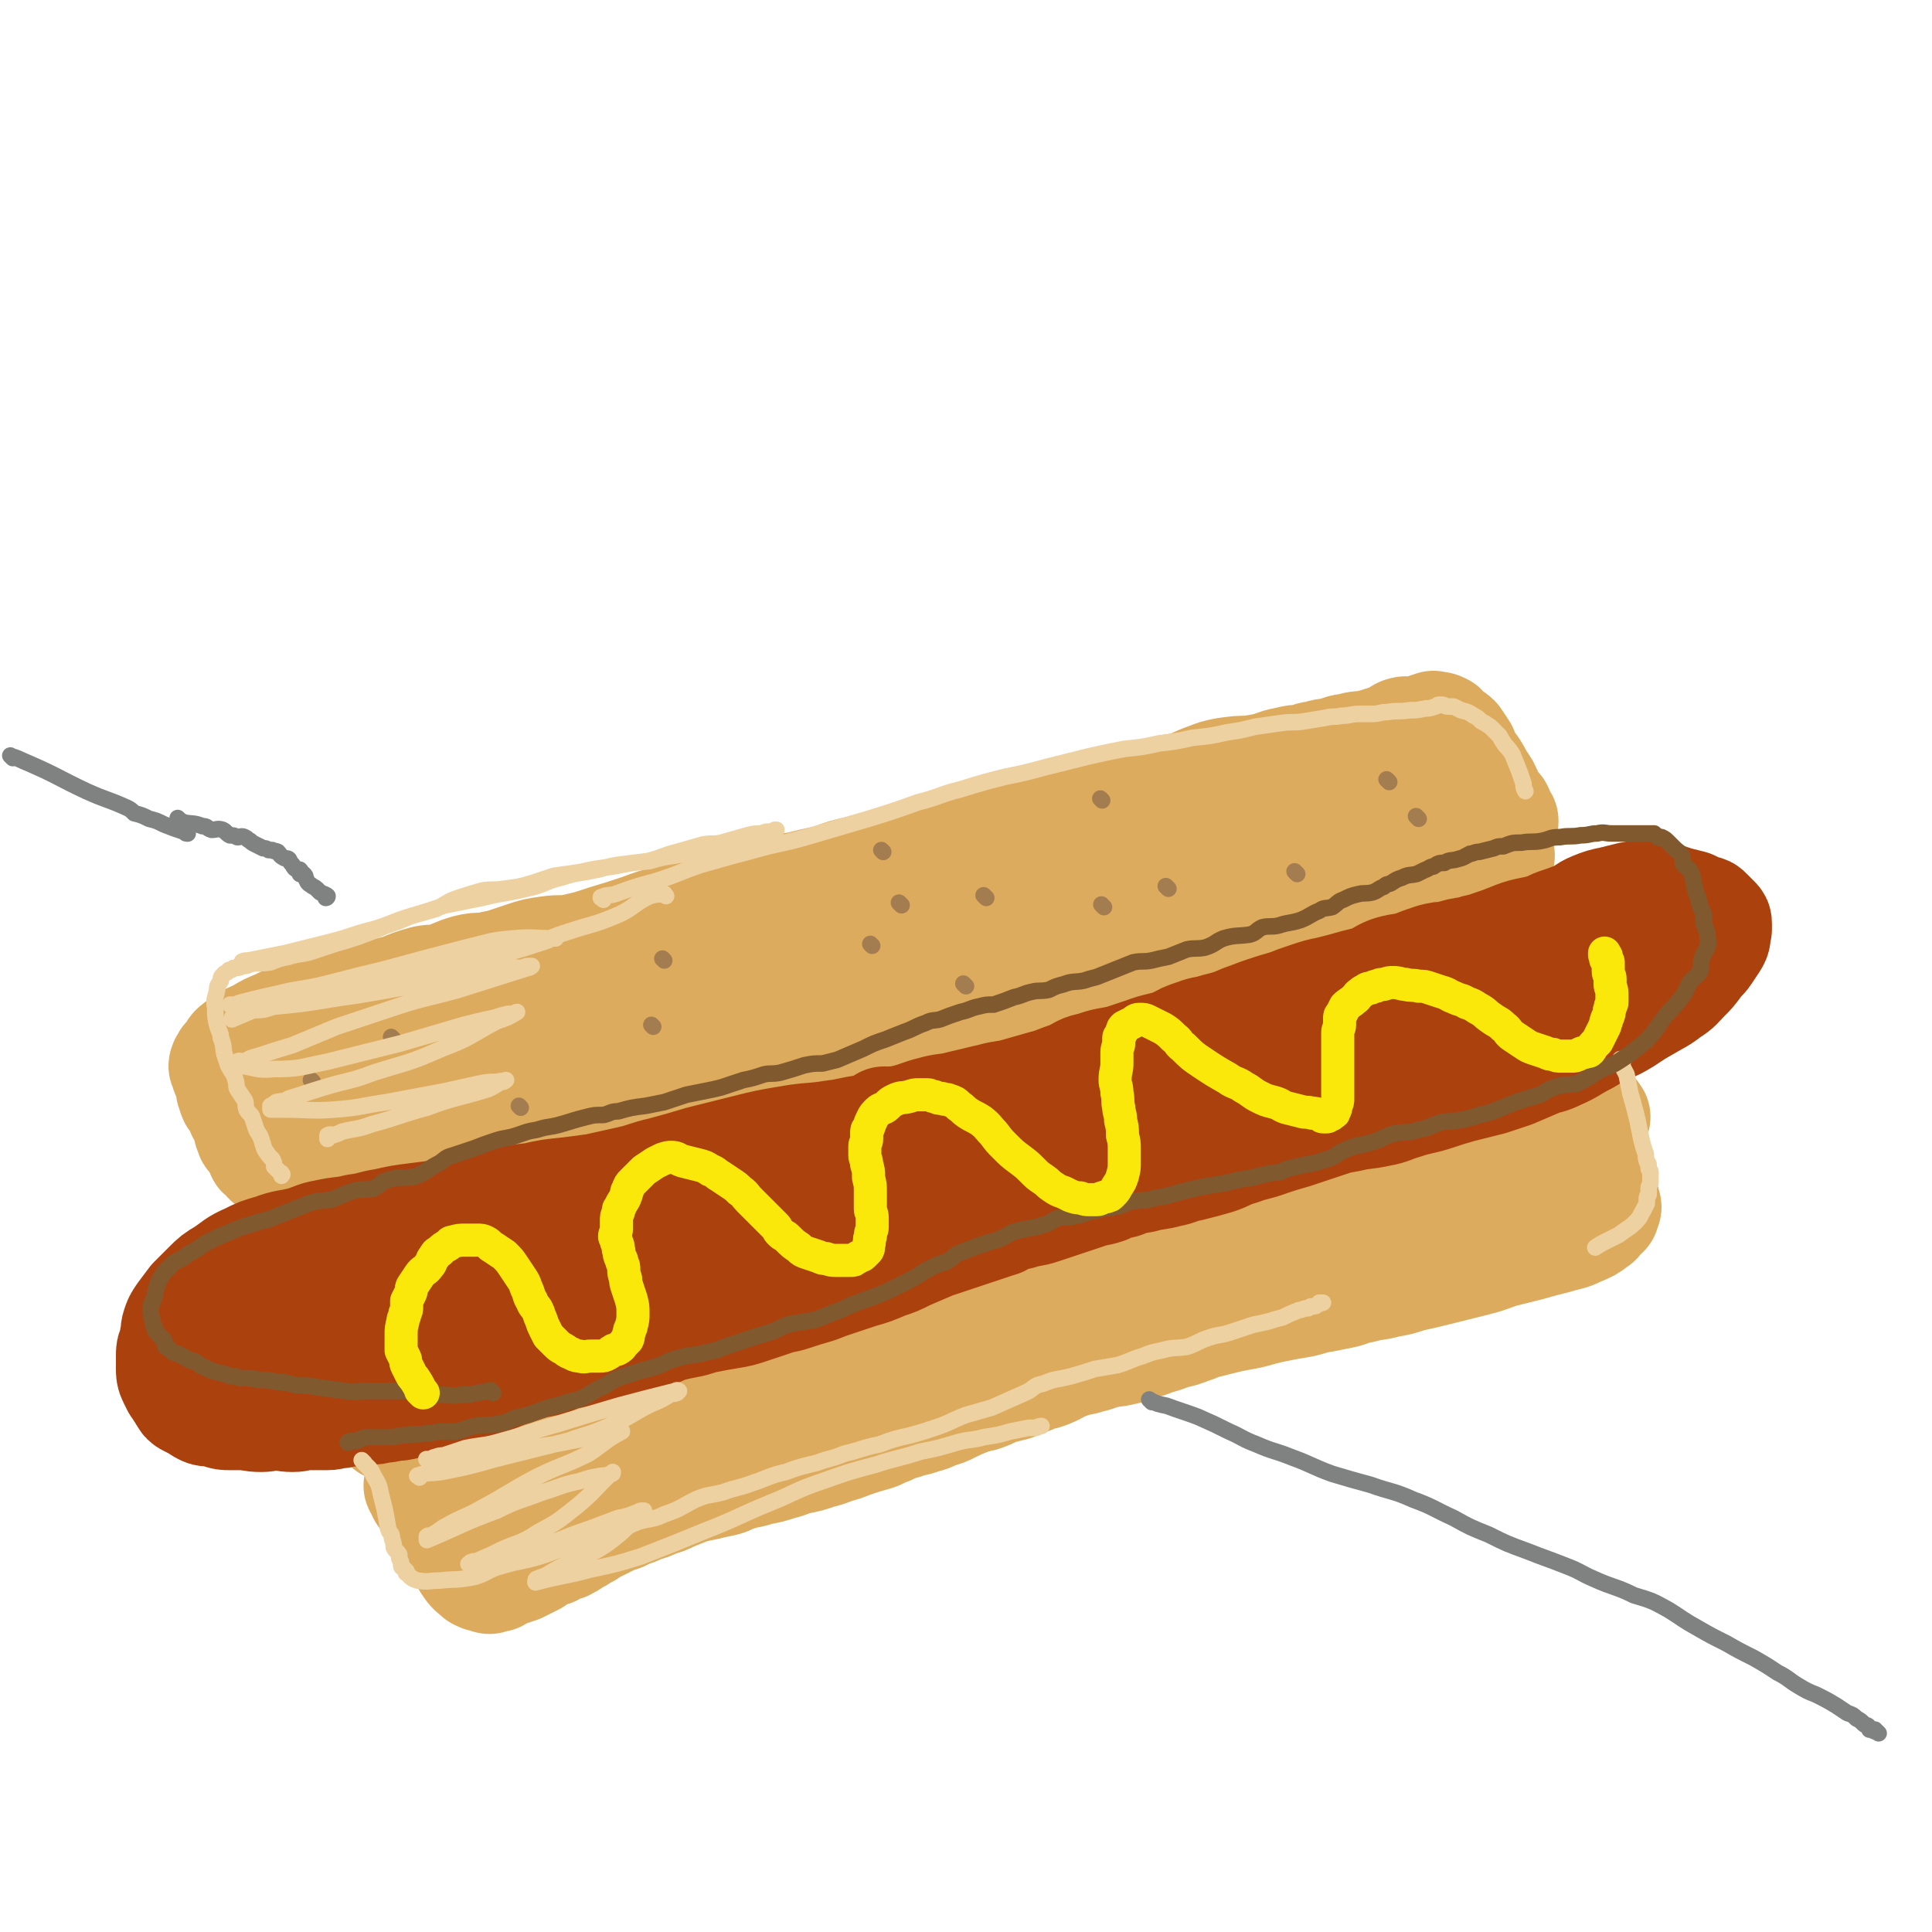 <svg viewBox='0 0 1050 1050' version='1.1' xmlns='http://www.w3.org/2000/svg' xmlns:xlink='http://www.w3.org/1999/xlink'><g fill='none' stroke='rgb(220,171,94)' stroke-width='60' stroke-linecap='round' stroke-linejoin='round'><path d='M216,610c-1,-1 -1,-1 -1,-1 -1,-1 0,0 0,0 0,0 0,0 0,0 0,0 -1,0 0,0 3,-1 4,-1 9,-1 7,-1 7,-1 15,-2 7,-2 7,-2 13,-3 7,-2 7,-2 15,-3 12,-2 12,-2 24,-4 8,-1 8,-2 16,-3 7,-2 7,-2 13,-3 7,-2 7,-2 14,-4 8,-2 8,-1 16,-3 6,-1 6,-1 12,-2 7,-2 7,-3 14,-5 5,-2 5,-2 11,-4 8,-2 9,-1 17,-4 6,-2 6,-3 12,-5 8,-3 8,-2 16,-5 7,-3 7,-3 15,-5 8,-2 8,-2 15,-4 6,-1 6,0 12,-1 6,-2 6,-3 12,-4 6,-1 6,0 13,-1 5,-2 5,-2 10,-3 6,-2 7,-1 13,-2 5,-1 5,-1 10,-2 4,-1 4,-1 9,-2 4,-1 4,-2 9,-2 6,-2 6,-1 12,-2 4,-1 4,-1 9,-2 3,-1 3,-2 7,-2 6,-2 7,-2 13,-3 6,-2 6,-3 12,-4 4,-1 4,-1 9,-1 7,-1 7,-1 14,-2 8,-2 8,-3 15,-5 6,-2 6,-1 11,-2 5,-2 5,-2 9,-3 5,-2 6,-2 11,-3 7,-3 6,-4 14,-6 4,-1 4,-1 9,-1 5,-1 5,-1 11,-2 4,-2 4,-2 8,-3 3,-2 3,-1 6,-2 3,-1 3,-2 7,-2 3,-2 3,-1 6,-2 4,-1 4,-2 7,-2 4,-1 4,-1 7,-1 4,-1 4,-2 7,-2 4,-1 4,-1 9,-1 3,0 3,0 6,-1 3,-1 3,-2 7,-2 3,-1 3,0 7,-1 3,-1 3,-1 7,-2 4,-2 4,-1 9,-2 3,-1 3,-2 6,-2 2,-1 2,-1 4,-1 1,-1 2,-1 3,-1 0,-1 0,0 1,0 0,0 0,-1 0,-1 1,-1 1,0 1,0 1,0 0,-1 0,-1 0,0 1,0 1,0 0,0 0,0 0,0 -2,2 -1,3 -3,5 -5,3 -5,3 -10,5 -7,4 -8,3 -15,6 -9,5 -9,6 -19,10 -6,3 -7,2 -13,5 -8,3 -8,5 -15,8 -9,3 -9,3 -17,5 -9,3 -9,2 -18,4 -6,2 -6,3 -12,4 -9,2 -9,1 -18,3 -7,1 -7,2 -14,3 -8,1 -8,1 -16,3 -7,1 -7,2 -15,3 -9,1 -9,0 -18,2 -8,1 -8,1 -16,3 -8,1 -8,0 -15,1 -8,1 -7,3 -14,4 -8,1 -8,1 -16,1 -6,1 -6,1 -12,2 -7,2 -7,2 -13,3 -7,2 -8,2 -14,4 -6,2 -6,2 -11,4 -6,2 -6,1 -12,2 -6,2 -6,2 -11,3 -4,1 -5,1 -8,2 -3,0 -3,1 -5,1 -6,2 -6,1 -11,2 -7,2 -7,3 -13,5 -7,2 -7,2 -14,4 -5,1 -5,2 -10,3 -7,1 -7,1 -13,2 -7,2 -7,2 -14,3 -7,2 -7,2 -15,4 -4,1 -5,1 -9,2 -5,0 -5,1 -10,1 -6,2 -6,1 -12,3 -4,0 -4,1 -8,2 -4,1 -4,1 -9,1 -6,1 -6,0 -11,1 -5,1 -5,2 -9,3 -4,0 -5,-1 -9,0 -3,1 -3,2 -6,3 -5,1 -6,0 -11,0 -7,2 -7,2 -14,3 -4,1 -4,2 -7,3 -5,0 -5,-1 -9,0 -4,1 -3,2 -7,3 -3,0 -3,0 -5,1 -3,0 -3,-1 -5,0 -3,1 -3,2 -6,2 -4,1 -4,1 -7,1 -4,1 -4,1 -7,1 -4,0 -4,0 -8,1 -3,0 -3,0 -5,1 -4,1 -4,1 -7,3 -3,0 -3,0 -6,0 -4,1 -4,1 -8,2 -2,0 -2,0 -4,1 -3,0 -3,0 -5,0 -3,1 -3,1 -6,2 -3,1 -3,1 -6,2 -2,1 -2,1 -3,2 -2,1 -1,1 -2,1 -1,1 -2,0 -2,0 -1,0 -1,1 -1,1 -1,0 -1,0 -1,0 0,0 0,1 0,1 0,1 -1,0 -1,0 0,0 0,0 0,0 -1,0 -1,0 -1,0 0,0 -1,0 -1,0 -1,0 -1,0 -1,-1 -1,0 0,-1 0,-1 -1,-1 -1,-1 -2,-1 -2,-1 -2,-1 -2,-2 -2,-3 -1,-3 -2,-5 -1,-1 -2,-1 -2,-2 -2,-2 -2,-2 -2,-3 -1,-2 -1,-2 -1,-3 -1,-3 0,-3 -1,-5 -1,-2 -1,-1 -2,-3 -1,-1 -1,-1 -1,-3 -1,-1 -1,-1 -1,-1 0,-1 -1,-1 -1,-2 -1,-1 0,-2 -1,-2 -1,-1 -1,0 -1,-1 -1,-1 0,-1 0,-1 0,-2 -1,-1 -1,-2 -1,-1 0,-1 0,-2 0,-2 -1,-2 -1,-4 -1,-1 0,-1 -1,-2 -1,-2 -1,-1 -1,-2 -1,-1 0,-2 0,-2 0,-1 -1,-1 -1,-1 -1,-1 0,-1 0,-1 0,-1 0,-1 0,-1 0,0 1,0 1,0 0,0 0,-1 0,-1 0,-2 1,-1 2,-2 2,-3 1,-4 4,-6 6,-5 6,-4 12,-7 5,-3 5,-3 10,-5 6,-3 6,-3 12,-5 6,-2 6,-1 12,-2 6,-2 6,-2 12,-3 6,-2 5,-3 11,-5 4,-1 5,0 9,-1 5,-2 5,-2 10,-3 7,-3 7,-3 14,-5 5,-1 5,0 9,-1 7,-2 7,-3 14,-5 4,-1 5,-1 10,-1 4,-1 4,-1 9,-2 6,-2 6,-2 12,-4 6,-2 6,-2 13,-3 7,-1 7,0 13,-1 9,-2 9,-2 18,-5 10,-3 10,-3 19,-6 8,-3 8,-3 16,-5 10,-3 10,-3 19,-6 10,-4 10,-4 21,-6 8,-3 8,-2 16,-4 7,-1 7,-1 14,-2 8,-2 8,-2 17,-4 8,-3 8,-3 17,-5 6,-2 7,-1 13,-3 7,-1 7,-1 15,-3 5,-1 5,-2 11,-3 7,-2 7,-1 15,-2 7,-2 6,-3 14,-5 6,-2 6,-2 13,-3 6,-2 7,-1 14,-3 5,-1 5,-1 10,-3 6,-2 6,-2 13,-4 5,-2 5,-2 10,-3 6,-2 6,-1 11,-3 9,-2 8,-3 16,-5 4,-2 4,-2 9,-3 5,-1 5,-1 11,-2 7,-2 7,-3 13,-5 5,-2 5,-2 10,-3 7,-1 7,-1 13,-1 6,-1 6,-1 11,-2 5,-2 5,-2 10,-3 4,-1 4,-1 8,-1 4,-1 4,-2 8,-2 5,-2 5,-1 9,-2 4,-1 4,-2 8,-2 6,-2 6,-1 11,-2 4,-1 4,-1 7,-2 3,-1 3,-1 7,-2 2,-2 2,-2 4,-3 3,-1 3,0 6,0 3,-1 3,0 5,-1 1,0 1,-1 3,-1 0,-1 0,0 1,0 1,0 1,-1 2,-1 0,-1 0,0 1,0 0,0 0,0 1,0 1,0 1,0 3,1 1,1 1,2 3,3 2,2 2,1 4,3 2,3 2,3 4,6 2,5 2,5 5,9 2,3 2,3 4,7 3,4 3,4 5,9 1,3 1,3 3,6 1,1 1,0 2,1 1,2 1,2 1,3 1,1 0,1 0,2 0,0 1,0 1,0 0,1 0,1 0,1 0,0 1,0 1,0 0,0 0,1 0,1 0,1 0,1 -1,2 -1,0 -1,0 -3,1 -3,3 -2,4 -5,5 -7,3 -7,2 -14,4 -6,2 -6,2 -12,4 -9,2 -9,2 -17,4 -7,2 -7,2 -14,4 -8,2 -8,2 -16,3 -11,2 -11,1 -23,4 -10,2 -10,3 -20,6 -8,2 -8,2 -16,4 -12,3 -12,4 -25,7 -8,1 -8,1 -16,2 -7,1 -7,1 -14,3 -9,1 -9,1 -18,2 -9,2 -9,2 -17,3 -8,2 -8,2 -15,4 -7,1 -7,2 -13,3 -7,1 -7,1 -15,3 -7,1 -7,1 -14,2 -6,2 -6,2 -13,3 -8,2 -8,2 -16,4 -8,1 -8,1 -15,2 -9,2 -9,3 -17,5 -8,2 -8,1 -15,2 -9,2 -8,3 -17,5 -8,1 -8,0 -17,1 -8,2 -8,2 -15,4 -9,1 -9,2 -18,4 -9,2 -9,2 -18,4 -7,2 -7,2 -14,3 -9,2 -9,1 -18,3 -7,2 -7,3 -13,5 -7,2 -8,1 -15,2 -6,2 -6,3 -13,5 -7,2 -7,2 -15,4 -6,1 -6,2 -12,3 -6,1 -6,0 -12,1 -6,2 -6,2 -12,4 -5,1 -5,0 -10,1 -6,2 -6,2 -11,3 -6,2 -6,1 -11,2 -5,1 -5,2 -10,2 -4,1 -4,0 -9,1 -5,1 -4,2 -9,3 -4,0 -4,0 -8,0 -5,1 -5,1 -9,2 -2,0 -2,-1 -3,-1 -1,0 -1,1 -2,1 -1,1 -1,0 -1,0 3,-1 4,-1 8,-2 13,-3 13,-3 26,-6 11,-2 11,-1 22,-4 17,-4 16,-6 34,-10 13,-3 13,-2 27,-5 13,-3 13,-4 26,-7 13,-4 13,-4 27,-7 12,-3 13,-3 26,-5 10,-2 10,-2 20,-4 13,-2 13,-2 27,-5 10,-2 10,-3 20,-5 11,-3 11,-2 22,-5 11,-2 11,-3 22,-5 8,-2 8,-2 18,-4 9,-1 9,0 18,-2 9,-3 9,-3 18,-6 7,-3 7,-3 15,-5 7,-3 7,-2 15,-4 8,-2 8,-2 16,-4 9,-2 9,-2 18,-5 7,-2 7,-2 13,-4 6,-2 6,-2 12,-4 7,-2 7,-2 13,-4 6,-2 7,-2 13,-3 5,-1 5,-1 10,-2 4,-1 4,-1 9,-2 4,-1 4,-1 9,-2 5,-1 5,-1 9,-2 5,-1 5,-1 9,-2 5,-1 5,-1 9,-2 6,-1 6,-2 12,-3 4,-1 4,-1 8,-2 4,-1 4,0 7,-1 4,-1 4,-1 8,-2 3,-1 3,-1 6,-2 4,-1 4,-1 8,-2 4,-1 4,0 7,-1 2,0 2,0 4,-1 2,0 2,0 3,-1 1,0 1,-1 2,-1 1,0 1,0 2,0 0,0 0,-1 0,-1 0,0 1,0 1,0 1,0 1,0 2,0 0,0 0,0 0,0 0,0 -1,0 -1,0 0,-1 0,0 1,0 '/><path d='M834,606c-1,-1 -1,-1 -1,-1 -1,-1 0,0 0,0 -5,1 -6,1 -12,3 -6,2 -6,2 -12,4 -8,3 -7,3 -15,6 -7,3 -7,3 -14,6 -7,3 -7,3 -14,5 -6,2 -6,2 -12,4 -5,2 -5,2 -10,4 -7,2 -7,2 -14,4 -6,2 -6,2 -12,3 -9,2 -9,2 -18,4 -9,2 -9,2 -18,4 -8,1 -8,1 -15,2 -9,2 -8,2 -17,4 -7,2 -7,2 -14,3 -8,1 -8,1 -15,2 -8,1 -8,2 -16,3 -9,2 -9,2 -17,3 -7,1 -7,1 -15,2 -8,1 -8,2 -16,3 -6,1 -6,1 -12,2 -8,2 -8,2 -15,4 -6,2 -6,2 -11,4 -5,2 -5,2 -9,3 -5,2 -5,1 -10,3 -6,2 -6,2 -11,4 -5,2 -5,2 -10,4 -6,2 -6,2 -11,4 -5,2 -5,2 -10,4 -5,2 -5,1 -10,3 -6,2 -6,2 -13,4 -4,1 -4,1 -8,2 -4,1 -4,2 -8,3 -7,2 -7,1 -13,3 -5,2 -5,2 -10,4 -5,2 -6,2 -11,3 -5,1 -5,2 -11,3 -4,1 -4,1 -9,2 -5,1 -5,1 -9,2 -6,1 -6,1 -11,2 -4,1 -4,1 -9,2 -5,1 -5,1 -9,2 -5,1 -5,1 -10,2 -5,1 -5,1 -9,2 -4,1 -4,2 -8,3 -5,1 -5,1 -10,2 -4,1 -4,2 -8,3 -3,1 -3,1 -6,2 -4,1 -4,1 -7,2 -3,1 -3,1 -6,2 -3,1 -3,1 -6,2 -5,2 -5,1 -9,3 -4,1 -4,2 -7,3 -4,1 -4,1 -8,2 -4,1 -4,1 -7,2 -3,1 -3,0 -6,1 -2,0 -2,1 -4,1 -2,0 -2,0 -3,0 -1,0 -1,0 -1,1 -1,1 -1,1 -1,1 0,0 0,0 0,0 '/><path d='M867,607c-1,-1 -1,-1 -1,-1 -1,-1 0,0 0,0 0,0 0,0 0,0 0,0 0,-1 0,0 -1,2 -1,3 -2,6 0,2 0,2 0,4 0,2 0,2 0,5 0,2 1,1 2,3 0,2 -1,3 -1,5 0,1 1,1 1,2 0,1 0,2 0,3 0,1 1,0 1,1 0,1 0,1 0,2 0,1 1,1 1,2 1,1 1,1 1,2 1,2 1,2 1,3 0,1 0,2 0,3 0,1 1,1 1,2 0,1 0,1 0,2 0,1 1,0 1,1 0,1 0,1 0,2 0,0 0,0 0,0 0,1 0,1 0,1 0,1 1,0 1,1 0,0 0,1 -1,1 0,0 0,0 0,0 0,1 0,1 0,2 0,0 -1,0 -1,0 -1,0 -1,0 -1,1 -2,2 -1,3 -3,4 -4,3 -4,3 -9,5 -6,3 -6,2 -12,4 -8,2 -8,2 -15,4 -8,2 -8,2 -16,4 -8,3 -8,3 -16,5 -8,2 -8,2 -16,4 -8,2 -8,2 -17,4 -6,2 -6,2 -12,3 -7,2 -7,1 -14,3 -6,1 -6,2 -11,3 -5,1 -5,1 -10,2 -7,1 -7,2 -13,3 -6,1 -6,1 -11,2 -5,1 -5,1 -9,2 -7,2 -7,2 -13,3 -5,1 -5,1 -9,2 -4,1 -4,1 -8,2 -5,1 -5,2 -9,3 -5,2 -5,2 -10,3 -5,2 -5,2 -9,3 -5,2 -5,2 -9,3 -5,2 -5,2 -10,3 -3,1 -3,0 -6,1 -6,1 -6,2 -11,3 -6,2 -6,1 -11,3 -6,2 -6,3 -11,5 -5,2 -5,1 -9,3 -5,2 -5,2 -10,4 -4,1 -4,1 -8,2 -4,1 -4,2 -7,3 -5,2 -5,1 -10,3 -5,2 -5,2 -9,4 -4,2 -4,2 -8,3 -4,2 -4,2 -8,3 -5,2 -5,1 -10,3 -4,1 -4,1 -8,3 -4,1 -4,2 -7,3 -7,2 -7,2 -13,4 -5,2 -5,2 -9,3 -5,2 -5,2 -9,3 -6,2 -6,2 -11,3 -5,1 -5,2 -10,3 -6,2 -6,2 -12,3 -5,2 -5,1 -11,3 -4,1 -4,2 -8,3 -5,1 -5,1 -9,2 -5,1 -5,1 -9,2 -5,2 -5,2 -10,4 -4,2 -4,2 -8,3 -4,2 -4,2 -8,3 -4,2 -4,2 -8,3 -3,2 -3,2 -7,3 -2,1 -2,1 -4,2 -2,1 -2,1 -4,2 -2,1 -2,1 -4,2 -2,1 -2,1 -3,2 -4,2 -3,2 -7,4 -3,2 -3,2 -5,3 -4,1 -4,1 -7,3 -3,1 -3,1 -6,2 -2,2 -2,1 -4,3 -4,2 -4,2 -8,4 -3,1 -3,1 -6,2 -2,0 -2,-1 -3,0 -2,1 -2,2 -3,3 -1,0 -2,-1 -2,-1 -2,0 -1,1 -2,2 -1,0 -1,-1 -1,-1 -1,0 -1,0 -2,0 -2,0 -2,-1 -3,-1 -2,-2 -3,-2 -5,-5 -3,-4 -2,-5 -5,-9 -4,-7 -5,-7 -9,-13 -2,-4 -2,-5 -4,-8 -2,-3 -2,-3 -4,-5 -1,-2 -2,-2 -3,-4 -1,-1 0,-1 0,-2 0,-1 -1,-1 -1,-1 -1,-1 -1,-1 -1,-1 -1,-1 0,-1 0,-1 0,-1 0,-2 1,-2 4,-4 4,-5 10,-7 7,-4 7,-4 15,-6 9,-3 9,-3 19,-5 11,-3 11,-3 23,-6 8,-3 8,-4 16,-6 12,-4 12,-4 25,-7 8,-3 9,-2 17,-5 8,-2 8,-3 16,-5 10,-5 10,-5 20,-9 8,-3 8,-2 16,-4 7,-2 7,-2 15,-4 9,-2 9,-2 18,-4 7,-2 7,-2 15,-4 8,-2 7,-3 16,-5 7,-2 7,-2 15,-4 8,-2 9,-1 17,-3 9,-3 9,-4 17,-6 9,-3 9,-2 19,-5 9,-3 9,-3 19,-6 9,-3 9,-3 17,-5 7,-2 7,-2 14,-4 10,-2 10,-2 19,-5 7,-3 7,-3 14,-6 8,-3 8,-3 16,-5 5,-2 5,-2 11,-3 8,-1 8,-1 16,-2 8,-2 8,-2 16,-4 6,-2 6,-3 13,-5 7,-2 7,-1 15,-3 6,-1 6,-1 12,-3 8,-2 8,-2 16,-4 6,-1 6,0 12,-1 5,-1 5,-1 9,-2 6,-2 6,-2 11,-3 5,-2 5,-1 9,-2 5,-2 4,-2 9,-4 7,-2 7,-2 13,-4 5,-2 5,-2 10,-3 2,-1 3,-1 6,-1 3,-1 2,-2 5,-2 3,-1 3,0 5,-1 1,0 1,0 1,-1 1,-1 0,-1 1,-1 1,-1 1,0 2,0 0,0 0,-1 0,-1 0,-1 1,0 1,0 1,0 1,0 1,0 0,0 0,0 0,0 '/></g>
<g fill='none' stroke='rgb(171,65,13)' stroke-width='60' stroke-linecap='round' stroke-linejoin='round'><path d='M482,611c-1,-1 -1,-1 -1,-1 -1,-1 0,0 0,0 0,0 0,0 0,0 0,0 0,0 0,0 -1,-1 0,0 0,0 0,0 0,0 0,0 0,0 -1,0 0,0 3,-1 4,0 9,-1 9,-2 9,-3 17,-5 7,-2 8,-1 15,-3 9,-2 8,-2 17,-4 7,-2 7,-1 14,-3 7,-2 7,-2 14,-4 8,-2 8,-3 15,-5 6,-3 6,-4 12,-5 8,-3 8,-2 16,-4 6,-2 6,-2 12,-4 8,-3 8,-2 17,-5 5,-3 5,-3 11,-5 5,-2 5,-1 11,-3 8,-2 8,-2 15,-5 6,-2 5,-2 11,-4 6,-2 6,-2 13,-4 5,-2 5,-2 11,-4 6,-2 6,-2 11,-3 8,-2 8,-2 15,-4 4,-1 4,-1 8,-2 5,-2 5,-3 10,-5 6,-2 6,-1 13,-3 5,-2 5,-2 11,-4 4,-1 4,-1 8,-1 6,-2 6,-2 13,-3 5,-2 5,-1 10,-3 6,-2 6,-2 11,-4 5,-2 5,-2 9,-3 5,-1 5,-1 9,-2 4,-1 4,-2 7,-3 6,-2 6,-2 11,-4 5,-2 4,-3 9,-5 5,-2 5,-2 10,-3 4,-1 4,-1 8,-2 4,-1 4,-1 7,-1 4,0 4,0 7,0 4,0 4,0 7,1 3,1 3,1 6,2 4,1 4,1 8,2 2,1 2,1 4,2 2,1 2,0 3,1 1,0 1,0 2,1 1,1 1,1 2,2 1,1 1,1 2,2 1,1 1,1 1,2 0,1 0,2 0,3 -1,4 0,4 -2,7 -2,3 -2,3 -4,6 -2,3 -3,3 -5,6 -3,4 -3,4 -6,7 -4,4 -4,5 -9,8 -5,4 -6,4 -11,7 -7,4 -7,4 -13,8 -5,3 -5,3 -10,5 -6,3 -6,3 -11,6 -8,4 -8,5 -15,8 -6,3 -6,2 -11,4 -7,3 -7,3 -14,6 -6,2 -6,2 -12,4 -8,2 -8,2 -16,4 -7,2 -7,2 -13,4 -9,3 -9,2 -18,5 -7,2 -7,3 -13,4 -9,2 -9,1 -17,3 -6,1 -6,1 -12,3 -9,3 -9,3 -18,6 -7,2 -7,2 -13,4 -8,3 -8,2 -16,5 -7,2 -7,3 -13,5 -7,2 -7,2 -15,4 -6,1 -5,2 -11,3 -7,2 -7,1 -14,3 -6,1 -6,1 -11,3 -5,1 -5,1 -9,3 -6,2 -6,1 -11,3 -6,2 -6,2 -12,4 -6,2 -6,2 -12,4 -6,2 -6,1 -12,3 -5,1 -5,1 -9,3 -1,0 -1,1 -2,1 -6,2 -6,2 -12,4 -6,2 -6,2 -12,4 -6,2 -6,2 -12,4 -7,3 -7,3 -14,6 -6,3 -6,3 -12,5 -7,3 -7,3 -14,5 -6,2 -6,2 -12,4 -6,2 -6,2 -11,4 -7,2 -7,2 -13,4 -6,2 -6,1 -11,3 -6,2 -6,2 -12,4 -6,2 -6,2 -12,3 -6,1 -6,1 -11,2 -6,1 -6,2 -12,3 -5,1 -5,1 -9,2 -4,1 -4,2 -8,3 -6,2 -6,2 -11,3 -5,1 -5,1 -9,2 -4,1 -4,1 -8,2 -5,1 -5,2 -10,3 -5,1 -5,1 -10,2 -5,1 -5,2 -9,3 -6,2 -6,1 -12,3 -6,2 -6,2 -12,4 -5,2 -5,2 -10,4 -5,2 -5,3 -9,4 -4,1 -5,1 -9,2 -5,1 -5,2 -9,3 -5,1 -5,1 -10,2 -4,1 -4,1 -7,2 -4,1 -4,1 -7,1 -4,1 -4,1 -7,1 -3,1 -3,1 -7,1 -4,0 -4,0 -8,1 -3,0 -3,0 -7,1 -4,0 -4,1 -7,1 -5,0 -5,0 -10,0 -5,0 -5,1 -9,1 -5,0 -5,-1 -9,-1 -4,0 -4,1 -8,1 -6,0 -6,-1 -11,-1 -3,0 -3,0 -6,0 -3,0 -3,0 -6,-1 -3,-1 -3,-1 -5,-1 -2,0 -2,0 -4,-1 -2,-1 -1,-1 -3,-2 -2,-1 -2,-1 -4,-2 -2,-1 -2,-1 -3,-3 -1,-1 -1,-2 -2,-3 -1,-2 -1,-2 -2,-3 -1,-2 -1,-2 -2,-4 -1,-2 -1,-3 -1,-5 0,-4 0,-4 0,-7 0,-3 0,-3 1,-5 1,-3 1,-2 1,-5 1,-3 0,-3 1,-6 1,-3 1,-3 3,-6 3,-4 3,-4 6,-8 4,-4 4,-4 8,-8 4,-4 4,-4 9,-7 6,-4 6,-5 13,-8 6,-3 6,-3 13,-5 8,-3 8,-2 16,-4 7,-2 7,-3 13,-4 9,-2 9,-1 17,-3 8,-1 8,-2 15,-3 9,-2 9,-2 17,-3 8,-1 8,-1 15,-2 9,-1 9,-1 17,-3 7,-1 7,-2 14,-3 9,-2 9,-2 18,-3 9,-2 9,-2 19,-3 8,-1 8,-1 15,-2 9,-2 9,-2 18,-4 9,-2 9,-3 18,-5 11,-3 11,-3 21,-6 12,-3 12,-3 24,-6 12,-3 12,-3 24,-5 11,-2 12,-1 24,-3 9,-1 9,-2 18,-3 9,-2 9,-2 19,-3 7,-1 7,-1 13,-2 3,-1 3,-1 6,-2 1,0 1,0 2,0 1,0 1,0 2,0 0,0 0,0 1,0 0,0 0,0 0,0 -6,2 -6,2 -11,4 -9,3 -9,2 -19,5 -9,3 -9,4 -18,7 -10,3 -10,2 -19,5 -10,3 -10,4 -19,7 -11,4 -12,3 -23,6 -12,3 -12,3 -25,6 -8,2 -8,2 -17,4 -10,2 -10,2 -19,4 -11,2 -11,2 -22,4 -9,2 -8,3 -17,5 -11,3 -11,2 -21,5 -9,2 -9,2 -18,5 -9,3 -9,4 -18,7 -8,3 -8,4 -15,6 -6,2 -6,1 -12,3 -6,2 -6,2 -11,4 -6,2 -5,2 -11,5 -4,2 -5,2 -9,4 -3,1 -2,2 -5,3 -2,1 -2,0 -4,1 -1,0 -1,1 -1,2 -1,0 -1,0 -1,0 -1,1 -1,1 -1,1 -1,1 -2,1 -2,1 0,0 0,1 0,1 0,0 -1,0 -1,0 -1,0 -1,1 -1,1 0,0 0,0 0,0 3,2 2,3 6,4 9,2 9,1 18,1 11,-1 11,-1 22,-3 11,-2 11,-2 21,-4 12,-2 12,-2 24,-5 12,-3 12,-3 24,-6 12,-3 12,-3 23,-7 11,-4 11,-4 21,-8 9,-3 9,-3 17,-5 10,-3 10,-3 20,-5 9,-2 10,-2 19,-4 9,-2 8,-3 17,-5 10,-3 10,-2 19,-5 9,-3 9,-3 18,-6 9,-3 9,-2 18,-5 9,-3 9,-3 17,-6 10,-4 10,-4 20,-7 9,-3 10,-3 19,-6 9,-3 9,-4 19,-7 10,-4 11,-3 22,-6 11,-3 11,-3 22,-5 10,-2 10,-2 20,-4 10,-2 10,-2 20,-4 10,-2 10,-2 20,-4 9,-2 9,-2 18,-4 9,-2 9,-2 18,-4 7,-1 8,-1 15,-2 8,-1 8,-1 17,-3 7,-1 7,-1 13,-3 7,-2 7,-2 14,-4 6,-2 6,-2 12,-4 8,-3 8,-2 15,-5 6,-2 6,-2 11,-4 7,-3 7,-3 13,-5 8,-3 8,-2 16,-5 7,-2 7,-3 14,-5 6,-2 6,-2 12,-3 6,-1 6,-2 12,-3 7,-2 7,-1 13,-3 7,-2 7,-2 13,-4 7,-2 7,-2 13,-4 4,-1 4,-1 8,-2 2,-1 2,0 4,-1 1,0 1,-1 2,-1 1,0 1,0 1,0 0,0 0,-1 0,-1 0,0 0,0 0,0 0,0 0,-1 0,-1 -1,0 -1,2 -2,2 -9,4 -10,4 -19,7 -12,4 -12,3 -24,6 -14,5 -14,5 -28,10 -14,6 -13,6 -27,11 -15,6 -15,6 -30,10 -17,5 -17,4 -33,8 -17,4 -17,4 -35,8 -15,4 -15,4 -31,7 -13,3 -13,2 -27,5 -12,2 -12,3 -24,5 -12,3 -12,2 -24,5 -12,3 -11,4 -23,8 -12,4 -12,4 -24,7 -11,3 -11,3 -22,6 -9,3 -9,2 -18,5 -10,3 -10,4 -21,7 -12,4 -12,4 -24,7 -11,4 -12,4 -23,7 -11,4 -11,4 -22,8 -10,3 -10,2 -19,5 -10,3 -10,3 -19,7 -9,3 -9,4 -18,7 -9,3 -9,2 -18,5 -7,2 -7,3 -13,5 -8,3 -8,3 -16,5 -5,2 -5,2 -9,3 -5,2 -5,2 -10,3 -4,1 -5,1 -9,2 -5,1 -5,1 -10,2 -6,1 -6,1 -13,2 -4,1 -4,0 -8,1 -5,1 -5,1 -9,2 -5,1 -5,1 -10,2 -6,1 -6,2 -11,3 -5,1 -5,1 -9,2 -4,1 -4,0 -8,1 -5,1 -5,1 -9,2 -4,1 -4,1 -7,1 -4,1 -4,0 -7,1 -3,0 -3,1 -5,1 -5,1 -5,0 -9,1 -3,0 -3,1 -6,1 -3,0 -3,0 -5,0 -2,0 -2,0 -3,0 -1,0 -1,0 -1,0 -1,0 -1,0 -1,0 -1,0 -1,0 -1,0 -1,0 -1,0 -2,0 -2,0 -2,0 -3,0 -2,0 -2,0 -3,0 -2,0 -2,0 -3,0 -2,0 -2,0 -3,0 -1,0 -1,0 -2,0 -1,0 -1,0 -1,0 -1,0 -1,0 -1,0 -1,0 -1,0 -1,0 -1,0 -1,0 -2,0 -1,0 -1,0 -1,0 0,0 0,0 0,0 0,0 0,0 -1,0 '/></g>
<g fill='none' stroke='rgb(163,125,79)' stroke-width='9' stroke-linecap='round' stroke-linejoin='round'><path d='M214,565c-1,-1 -1,-1 -1,-1 -1,-1 0,0 0,0 0,0 0,0 0,0 '/><path d='M361,522c-1,-1 -1,-1 -1,-1 '/><path d='M283,602c-1,-1 -1,-1 -1,-1 '/><path d='M260,524c-1,-1 -1,-1 -1,-1 -1,-1 0,0 0,0 '/><path d='M170,588c-1,-1 -1,-1 -1,-1 '/><path d='M355,558c-1,-1 -1,-1 -1,-1 '/><path d='M490,492c-1,-1 -1,-1 -1,-1 -1,-1 0,0 0,0 '/><path d='M480,463c-1,-1 -1,-1 -1,-1 '/><path d='M525,536c-1,-1 -1,-1 -1,-1 -1,-1 0,0 0,0 '/><path d='M635,483c-1,-1 -1,-1 -1,-1 -1,-1 0,0 0,0 '/><path d='M599,435c-1,-1 -1,-1 -1,-1 '/><path d='M755,425c-1,-1 -1,-1 -1,-1 -1,-1 0,0 0,0 '/><path d='M771,445c-1,-1 -1,-1 -1,-1 -1,-1 0,0 0,0 '/><path d='M705,475c-1,-1 -1,-1 -1,-1 -1,-1 0,0 0,0 '/><path d='M600,493c-1,-1 -1,-1 -1,-1 -1,-1 0,0 0,0 '/><path d='M536,488c-1,-1 -1,-1 -1,-1 -1,-1 0,0 0,0 '/><path d='M474,514c-1,-1 -1,-1 -1,-1 '/></g>
<g fill='none' stroke='rgb(238,209,160)' stroke-width='9' stroke-linecap='round' stroke-linejoin='round'><path d='M133,524c-1,-1 -1,-1 -1,-1 -1,-1 0,0 0,0 0,0 0,0 0,0 0,0 -1,0 0,0 0,-1 1,-1 3,-1 10,-2 10,-2 20,-4 12,-3 12,-3 24,-6 12,-3 12,-4 24,-7 10,-3 10,-4 20,-7 10,-3 10,-3 19,-6 10,-2 10,-2 20,-4 12,-3 12,-2 24,-5 10,-2 10,-4 19,-6 9,-3 9,-2 18,-4 6,-1 6,-2 13,-3 8,-1 8,-1 16,-2 8,-2 8,-3 16,-5 7,-2 7,-2 14,-4 5,-1 6,0 10,-1 7,-2 7,-2 14,-4 4,-1 4,-1 8,-1 2,-1 2,-1 4,-1 1,0 1,0 2,0 1,0 1,-1 1,-1 1,0 1,0 1,0 0,0 0,0 0,0 -2,1 -2,1 -4,2 -6,2 -6,1 -13,3 -8,2 -8,3 -17,5 -10,2 -10,2 -21,4 -7,1 -7,1 -14,3 -10,1 -10,1 -20,3 -9,1 -9,1 -18,3 -7,1 -7,1 -14,2 -6,2 -6,2 -12,4 -7,2 -7,2 -15,3 -6,1 -6,0 -12,1 -7,2 -7,2 -13,4 -6,2 -6,3 -12,6 -7,2 -7,2 -14,4 -7,3 -7,3 -13,5 -7,3 -7,3 -15,6 -6,2 -6,2 -13,4 -6,2 -6,2 -12,4 -6,2 -7,1 -13,3 -5,1 -5,1 -10,3 -6,1 -6,0 -11,1 -2,1 -2,1 -4,1 -2,1 -2,1 -4,1 0,0 0,0 -1,0 -1,1 -1,1 -1,1 -1,0 -1,0 -1,0 -1,0 -1,1 -1,1 -1,1 -2,1 -2,1 -2,2 -2,2 -2,4 -2,3 -2,3 -2,5 -1,5 -2,5 -1,10 0,5 0,5 1,9 1,4 2,4 2,7 2,5 1,5 2,9 1,3 1,3 2,6 2,4 3,4 4,8 1,3 0,3 1,5 2,3 2,3 4,6 1,2 0,2 1,5 1,2 2,2 3,4 1,3 1,3 2,6 1,3 2,3 3,6 1,3 1,4 2,6 2,3 2,3 4,5 1,2 1,2 1,4 1,1 1,1 1,1 1,1 1,1 2,2 0,0 0,0 0,0 1,1 1,0 1,1 1,0 0,1 0,1 '/><path d='M198,795c-1,-1 -1,-1 -1,-1 -1,-1 0,0 0,0 0,0 0,0 0,0 3,4 4,3 6,8 3,5 3,5 4,10 1,4 1,4 2,8 1,5 1,5 2,11 1,3 2,2 2,5 1,3 1,3 1,5 1,2 2,2 3,4 0,1 0,1 0,2 1,2 1,2 1,3 0,1 0,2 1,2 1,1 1,1 2,2 0,0 -1,1 0,1 3,3 3,3 6,4 6,1 6,0 12,0 9,-1 9,0 19,-2 7,-2 7,-4 15,-6 10,-3 10,-2 20,-5 10,-3 9,-4 19,-6 8,-3 8,-2 16,-5 10,-3 9,-4 19,-8 7,-2 8,-1 14,-4 9,-3 9,-4 17,-8 7,-3 7,-2 15,-4 8,-3 8,-2 16,-5 9,-3 9,-4 18,-6 8,-3 9,-3 17,-5 8,-3 8,-2 15,-5 9,-2 9,-3 19,-5 8,-3 8,-3 17,-5 7,-2 7,-2 13,-4 9,-3 9,-4 17,-7 7,-2 7,-2 14,-4 9,-4 9,-4 18,-8 5,-2 4,-4 10,-5 7,-3 7,-2 15,-4 7,-2 7,-2 13,-4 6,-1 6,-1 12,-2 7,-2 7,-3 14,-5 5,-2 5,-2 10,-3 7,-2 7,-1 14,-2 6,-2 6,-3 12,-5 6,-2 6,-1 12,-3 6,-2 6,-2 12,-4 5,-1 5,-1 9,-2 3,-1 3,-1 7,-2 4,-2 4,-2 9,-4 2,0 2,-1 5,-1 1,-1 1,-1 2,-1 2,0 2,0 3,-1 1,0 1,-1 1,-1 1,0 1,0 2,0 0,0 0,0 0,0 0,0 0,0 0,0 '/><path d='M362,487c-1,-1 -1,-2 -1,-1 -4,0 -4,0 -8,1 -10,5 -9,7 -19,11 -12,5 -12,4 -24,8 -13,4 -12,5 -25,9 -16,5 -16,5 -31,9 -13,3 -13,3 -25,6 -16,4 -16,4 -31,7 -10,2 -9,3 -19,5 -10,2 -10,1 -20,2 -5,1 -5,2 -10,3 -6,2 -6,2 -12,2 -2,1 -2,1 -4,1 -3,0 -3,0 -5,1 -1,0 -1,0 -1,1 -1,1 -1,1 -1,2 0,0 0,0 0,0 12,-5 11,-5 23,-9 15,-4 15,-4 30,-7 14,-4 14,-4 28,-7 16,-4 16,-4 33,-7 11,-3 11,-3 23,-5 8,-1 8,-1 16,-2 7,-2 7,-2 13,-4 3,-1 3,-1 6,-2 1,-1 1,-1 3,-1 0,-1 0,0 1,0 0,0 0,0 0,0 -12,0 -12,-1 -23,0 -13,1 -13,2 -26,5 -23,6 -23,6 -45,12 -17,4 -16,4 -32,8 -13,3 -13,2 -25,5 -9,2 -9,2 -17,4 -4,1 -4,1 -6,2 -1,0 -1,0 -2,0 -1,0 -1,0 -1,0 0,0 0,0 0,0 12,1 12,2 25,1 22,-2 22,-3 44,-6 12,-2 12,-2 23,-4 18,-3 18,-2 36,-5 10,-2 10,-3 20,-5 5,-2 5,-1 11,-1 2,-1 2,-1 4,-1 0,0 1,0 1,0 0,0 -1,1 -2,1 -19,6 -19,6 -38,12 -18,5 -18,4 -36,10 -15,5 -15,5 -30,10 -12,5 -12,5 -24,10 -10,3 -10,3 -19,6 -4,1 -4,1 -7,3 -2,0 -3,-1 -4,0 -1,0 0,1 0,2 0,0 0,0 0,0 10,1 10,3 20,2 14,0 14,-1 29,-4 20,-5 20,-5 40,-10 17,-5 17,-5 34,-10 8,-2 8,-2 17,-4 3,-1 3,-1 7,-2 1,0 1,0 3,0 1,0 1,-1 2,-1 0,0 0,0 0,0 -5,3 -5,3 -11,5 -15,8 -14,9 -30,15 -18,8 -18,7 -37,13 -13,5 -14,4 -27,8 -10,3 -9,3 -19,6 -3,2 -3,1 -7,2 -1,1 -1,1 -3,2 0,0 0,1 0,2 0,0 0,0 0,0 4,0 4,0 8,0 13,0 14,1 27,0 14,-1 14,-2 28,-4 16,-3 16,-3 32,-6 9,-2 9,-2 18,-4 5,-1 5,-1 11,-1 1,-1 1,0 2,0 1,0 2,-1 2,-1 -4,1 -5,3 -10,5 -16,5 -17,4 -33,10 -15,4 -15,5 -30,9 -8,3 -8,2 -16,4 -2,1 -2,1 -5,2 -1,0 -1,-1 -3,0 0,0 0,1 0,2 0,0 0,0 0,0 '/><path d='M228,803c-1,-1 -2,-1 -1,-1 5,-2 6,-1 13,-2 15,-3 15,-3 29,-7 20,-5 20,-5 40,-10 11,-4 11,-3 22,-8 12,-5 11,-6 23,-12 5,-2 5,-2 10,-5 2,-1 2,0 4,-1 0,-1 1,-1 1,-1 -1,-1 -2,0 -2,0 -16,4 -16,4 -31,8 -17,5 -17,5 -33,10 -15,4 -15,5 -30,9 -10,3 -10,2 -20,4 -6,2 -6,2 -12,4 -2,0 -2,0 -5,1 -1,0 -1,1 -3,1 0,0 -2,0 -1,0 3,0 5,1 11,0 14,-1 14,-1 28,-3 15,-2 15,-3 30,-5 10,-2 10,-2 21,-4 5,0 5,-1 11,-1 1,-1 1,0 3,-1 1,0 2,-2 2,-1 -8,4 -9,6 -18,12 -14,7 -15,6 -29,13 -15,8 -15,9 -30,17 -9,5 -9,4 -18,9 -4,2 -4,3 -8,5 -1,1 -2,0 -3,1 0,0 0,1 0,2 0,0 0,0 0,0 19,-8 19,-9 38,-16 12,-6 12,-5 25,-10 10,-3 10,-4 20,-6 6,-2 6,-2 12,-3 2,0 2,0 5,-1 1,0 1,0 1,-1 0,0 0,0 0,0 0,0 0,0 0,0 -10,9 -9,10 -20,19 -10,8 -10,8 -21,14 -9,6 -10,5 -19,9 -6,3 -6,3 -13,6 -2,1 -2,0 -4,1 -1,0 0,1 -1,1 0,0 0,0 0,0 0,0 -1,0 0,0 17,-5 18,-4 36,-9 15,-4 14,-5 29,-10 8,-3 8,-3 16,-6 5,-1 5,-1 10,-3 1,0 1,-1 3,-1 0,0 1,0 1,0 -10,9 -9,10 -20,18 -10,7 -11,5 -22,11 -6,3 -6,3 -11,6 -2,1 -3,1 -5,2 -1,0 -1,1 -1,2 0,0 0,0 0,0 15,-4 15,-3 30,-7 14,-3 14,-3 27,-7 18,-7 18,-7 35,-14 18,-7 18,-8 35,-15 15,-6 14,-7 29,-12 14,-5 14,-5 29,-9 12,-4 12,-3 24,-7 10,-2 10,-2 20,-5 7,-2 8,-1 15,-3 7,-1 7,-1 14,-3 5,-1 5,-1 10,-2 2,0 2,0 4,0 1,0 1,-1 3,-1 0,0 0,0 0,0 '/><path d='M328,489c-1,-1 -1,-1 -1,-1 -1,-1 0,0 0,0 0,0 0,0 0,0 0,0 -1,0 0,0 2,-2 3,-1 7,-2 11,-4 11,-4 22,-7 13,-4 13,-5 25,-9 14,-4 14,-4 29,-8 14,-4 14,-3 28,-7 17,-5 17,-5 34,-10 13,-4 13,-4 27,-9 12,-3 11,-4 23,-7 13,-4 13,-4 25,-7 10,-2 10,-2 21,-5 12,-3 12,-3 24,-6 9,-2 9,-2 19,-4 10,-1 10,-1 19,-3 9,-1 9,-1 18,-3 10,-1 10,-1 19,-3 7,-1 7,-1 15,-3 7,-1 7,-1 14,-2 7,-1 7,0 13,-1 6,-1 6,-1 12,-2 4,-1 4,0 8,-1 5,0 5,-1 10,-1 3,0 3,0 7,0 4,0 4,-1 8,-1 6,-1 6,0 12,-1 4,0 4,0 9,-1 2,0 2,0 5,-1 1,0 1,-1 2,-1 1,0 1,0 2,0 1,0 1,1 3,1 1,0 1,0 3,0 2,1 2,1 4,2 4,1 4,1 7,3 2,1 2,1 4,3 2,1 2,1 5,3 2,2 2,2 5,5 1,2 1,2 3,5 2,2 2,2 4,5 2,5 2,5 4,10 1,3 1,3 2,6 0,2 0,2 1,4 '/><path d='M882,577c-1,-1 -2,-2 -1,-1 0,3 1,4 3,8 1,5 1,5 2,10 2,7 2,7 4,15 1,5 1,5 2,10 1,4 1,4 2,7 1,2 0,2 1,5 0,1 1,1 1,2 0,1 0,1 0,2 0,1 1,1 1,2 0,1 0,1 0,3 0,1 0,1 0,2 0,2 -1,2 -1,4 0,1 0,1 0,3 0,1 -1,1 -1,2 0,1 0,1 0,3 -1,2 -1,2 -2,4 -2,3 -1,3 -4,6 -4,4 -4,3 -9,7 -4,2 -4,2 -8,4 -2,1 -2,1 -5,3 0,0 0,0 0,0 '/></g>
<g fill='none' stroke='rgb(129,89,47)' stroke-width='9' stroke-linecap='round' stroke-linejoin='round'><path d='M268,757c-1,-1 -1,-1 -1,-1 -1,-1 0,0 0,0 0,0 0,0 0,0 0,0 0,0 0,0 -1,-1 0,0 0,0 0,0 -1,0 -1,0 -8,1 -8,2 -15,2 -6,1 -6,0 -13,0 -8,-1 -8,-1 -17,-2 -6,0 -6,0 -12,0 -5,0 -5,0 -11,0 -5,0 -5,1 -10,0 -8,-1 -8,-1 -15,-2 -5,-1 -6,-1 -11,-1 -6,-1 -6,-2 -12,-2 -4,-1 -4,-1 -9,-1 -4,-1 -4,-1 -8,-1 -3,0 -3,0 -5,-1 -3,0 -3,0 -5,-1 -4,-1 -4,-1 -8,-2 -2,-1 -2,-1 -4,-2 -3,-1 -3,-2 -5,-3 -2,-1 -3,0 -5,-2 -1,0 -1,-1 -2,-1 -3,-2 -3,-1 -5,-2 -2,-2 -2,-2 -4,-3 -1,-2 0,-2 -1,-4 -2,-2 -2,-1 -3,-3 -2,-2 -2,-2 -2,-4 -1,-1 -1,-1 -1,-2 0,-3 -1,-3 -1,-5 0,-2 0,-2 0,-4 0,-2 1,-1 1,-3 2,-4 1,-4 2,-7 1,-3 1,-3 2,-5 2,-3 2,-4 5,-6 2,-3 3,-3 7,-5 4,-3 4,-3 8,-5 4,-3 4,-3 8,-5 4,-2 4,-2 9,-4 7,-3 7,-3 14,-5 5,-2 5,-1 10,-3 5,-2 5,-2 10,-4 5,-2 5,-2 10,-4 6,-2 6,-1 12,-2 6,-2 6,-3 13,-5 4,-1 5,0 10,-1 4,-2 4,-4 9,-5 7,-2 8,0 15,-2 6,-3 6,-4 12,-7 3,-2 3,-3 7,-4 6,-2 6,-2 12,-4 5,-2 5,-2 11,-4 6,-2 6,-1 12,-3 6,-2 5,-2 11,-3 6,-2 6,-1 13,-3 7,-2 6,-2 14,-4 4,-1 4,-1 9,-1 4,-1 4,-2 8,-2 7,-2 7,-2 15,-3 5,-1 5,-1 10,-2 6,-2 6,-2 12,-4 5,-1 5,-1 10,-2 5,-1 5,-1 9,-2 6,-2 6,-2 12,-4 5,-1 5,-1 11,-3 4,-1 4,0 9,-1 7,-2 7,-2 13,-4 5,-1 5,-1 10,-1 4,-1 4,-1 8,-2 7,-3 7,-3 14,-6 6,-3 6,-3 12,-5 5,-2 5,-2 10,-4 6,-2 6,-3 12,-5 4,-2 4,-1 8,-2 5,-2 5,-2 11,-4 5,-1 5,-2 10,-3 4,-1 4,-1 8,-1 6,-2 6,-2 11,-4 5,-1 5,-2 10,-3 4,-1 4,0 9,-1 4,-2 4,-2 8,-3 5,-2 6,-1 11,-2 3,-1 3,-1 7,-2 5,-2 5,-2 10,-4 5,-2 5,-2 10,-4 5,-1 5,0 10,-1 4,-1 4,-1 9,-2 5,-2 5,-2 10,-4 5,-1 5,0 10,-1 6,-2 5,-3 10,-5 7,-2 7,-1 14,-2 4,-1 3,-2 7,-4 4,-1 5,0 9,-1 6,-2 6,-1 12,-3 5,-2 5,-3 10,-5 3,-2 3,-1 7,-2 3,-2 3,-3 6,-4 4,-2 4,-2 8,-3 4,-1 4,0 8,-1 3,-1 3,-2 6,-3 2,-2 2,-1 4,-2 3,-2 3,-2 6,-3 4,-2 4,-1 8,-2 2,-1 2,-1 4,-2 3,-1 3,-2 5,-2 3,-2 3,-2 6,-2 3,-2 4,-1 7,-2 4,-1 3,-1 7,-3 2,0 2,-1 5,-1 4,-1 4,-1 8,-2 2,-1 2,-1 5,-1 5,-2 5,-2 10,-2 5,-1 6,0 11,-1 5,-1 4,-2 10,-2 5,-1 6,0 11,-1 5,0 5,-1 9,-1 4,-1 4,0 8,0 5,0 6,0 12,0 2,0 2,0 5,0 2,0 2,0 3,0 1,0 2,0 3,0 0,0 0,1 1,1 0,0 0,0 0,0 1,0 0,1 1,1 1,1 1,0 2,0 2,1 2,1 4,3 1,1 1,1 3,3 2,2 3,2 4,4 1,2 0,3 1,5 2,2 3,2 4,4 2,5 1,6 3,12 1,2 1,3 2,6 0,2 1,2 2,5 0,2 0,3 0,5 1,2 1,2 1,3 1,2 1,2 1,4 0,3 1,3 0,5 -1,4 -2,3 -3,7 -1,3 0,4 -1,7 -2,3 -3,3 -5,5 -3,5 -2,5 -5,9 -4,5 -4,5 -8,9 -4,5 -4,6 -8,11 -3,3 -2,3 -5,5 -6,5 -6,5 -12,9 -6,4 -6,3 -12,6 -6,4 -6,4 -12,7 -6,1 -7,0 -12,2 -4,1 -4,2 -8,4 -7,2 -7,2 -13,4 -5,2 -5,2 -10,4 -5,2 -5,2 -10,3 -6,2 -6,2 -12,3 -5,1 -5,0 -9,1 -6,2 -6,3 -12,4 -6,2 -7,1 -13,2 -7,2 -6,3 -13,5 -7,2 -7,1 -14,4 -5,2 -5,4 -10,5 -8,3 -8,2 -16,4 -5,1 -5,1 -9,3 -8,1 -8,1 -15,3 -7,1 -7,1 -15,3 -13,2 -13,2 -25,5 -7,2 -6,2 -13,3 -6,2 -6,1 -13,2 -4,1 -4,2 -9,3 -5,1 -5,0 -10,2 -7,1 -6,2 -12,3 -5,1 -5,0 -9,1 -5,2 -4,3 -9,4 -6,2 -6,1 -13,3 -5,1 -4,2 -9,4 -4,2 -4,1 -9,3 -6,2 -6,2 -11,4 -6,2 -5,3 -10,6 -4,1 -4,1 -8,3 -6,3 -6,4 -12,7 -4,2 -4,2 -8,4 -4,2 -4,2 -9,4 -5,2 -6,2 -11,4 -6,2 -6,3 -12,5 -5,2 -5,2 -10,4 -8,2 -8,1 -16,3 -5,2 -4,2 -9,4 -7,2 -7,2 -13,4 -6,2 -6,2 -12,4 -5,2 -5,2 -10,3 -8,2 -8,1 -15,3 -4,1 -4,1 -8,3 -5,2 -5,2 -9,3 -7,2 -7,2 -13,4 -6,2 -5,2 -10,5 -7,3 -7,4 -13,7 -5,2 -6,1 -10,3 -4,1 -4,1 -8,2 -5,2 -6,2 -11,4 -4,1 -4,1 -8,2 -4,2 -4,2 -9,3 -6,1 -6,0 -12,1 -5,1 -5,2 -10,3 -4,0 -4,0 -8,0 -4,0 -4,1 -8,1 -6,1 -6,0 -11,1 -5,0 -5,1 -9,1 -4,0 -4,0 -7,0 -2,0 -2,0 -4,0 -1,0 -2,0 -2,0 -3,1 -3,1 -5,2 -3,0 -4,0 -5,1 '/></g>
<g fill='none' stroke='rgb(250,232,11)' stroke-width='18' stroke-linecap='round' stroke-linejoin='round'><path d='M230,757c-1,-1 -1,-1 -1,-1 -1,-1 0,0 0,0 0,0 0,0 0,0 0,0 0,0 0,0 -1,-1 0,0 0,0 0,0 0,0 0,0 0,0 0,0 0,0 -2,-4 -2,-4 -4,-7 -1,-1 -1,-1 -2,-3 -1,-2 -1,-2 -2,-4 -1,-2 0,-2 -1,-4 -1,-2 -1,-2 -2,-4 0,-1 0,-2 0,-3 0,-3 0,-3 0,-5 0,-4 0,-4 1,-8 0,-2 1,-2 1,-4 1,-2 1,-2 1,-4 0,-2 0,-2 0,-3 1,-2 1,-2 2,-4 1,-2 0,-2 1,-4 2,-3 2,-3 4,-6 2,-3 3,-2 5,-5 2,-2 1,-3 3,-5 1,-2 1,-2 3,-3 2,-2 2,-2 4,-3 2,-1 1,-2 3,-2 3,-1 4,-1 7,-1 3,0 3,0 6,0 3,0 3,0 5,1 2,1 2,2 4,3 3,2 3,2 6,4 3,3 3,3 5,6 2,3 2,3 4,6 2,3 2,3 3,6 2,4 1,4 3,7 1,3 2,3 3,5 1,2 1,3 2,5 1,3 1,3 2,5 1,2 1,2 2,4 2,2 2,2 4,4 2,2 2,2 4,3 2,1 1,1 3,2 3,1 3,2 6,2 3,1 3,0 6,0 3,0 3,0 5,0 2,0 2,0 4,-1 2,-1 1,-1 3,-2 1,-1 2,0 3,-1 2,-1 2,-2 3,-3 1,-1 1,-1 2,-2 1,-2 0,-2 1,-4 0,-2 1,-2 1,-3 1,-4 1,-4 1,-7 0,-4 0,-4 -1,-8 -1,-3 -1,-3 -2,-6 -1,-3 -1,-3 -1,-5 -1,-3 -1,-3 -1,-5 0,-2 0,-2 -1,-4 0,-2 -1,-2 -1,-3 -1,-2 0,-2 -1,-4 0,-2 0,-2 -1,-4 0,-2 -1,-2 -1,-3 0,-2 1,-2 1,-4 0,-2 0,-2 0,-4 0,-3 0,-3 1,-5 0,-2 0,-2 1,-3 1,-3 2,-3 3,-6 1,-2 0,-2 1,-3 1,-3 1,-3 3,-5 3,-3 3,-3 6,-6 3,-2 3,-2 6,-4 2,-1 2,-1 4,-2 3,-1 3,-1 5,-1 3,0 3,1 6,2 4,1 4,1 8,2 4,1 4,1 7,3 3,1 3,2 5,3 3,2 3,2 6,4 3,2 3,2 5,4 3,2 3,3 5,5 3,3 3,3 5,5 3,3 3,3 5,5 2,2 2,2 4,4 2,2 1,2 3,4 2,2 2,1 4,3 3,3 3,3 6,5 2,2 2,2 5,3 3,1 3,1 6,2 2,1 2,1 4,1 3,1 3,1 5,1 3,0 3,0 5,0 2,0 2,0 3,0 2,0 2,0 3,-1 1,0 1,-1 2,-1 1,-1 1,0 2,-1 1,-1 1,-1 2,-2 1,-1 1,-1 1,-3 1,-3 0,-3 1,-5 0,-3 1,-3 1,-5 0,-3 0,-3 0,-5 0,-3 -1,-3 -1,-5 0,-5 0,-5 0,-9 0,-4 0,-4 -1,-8 0,-4 0,-4 -1,-7 0,-3 -1,-3 -1,-5 0,-3 0,-3 0,-5 0,-2 1,-2 1,-4 0,-2 0,-2 0,-3 0,-2 0,-2 1,-3 1,-3 1,-3 2,-5 1,-2 1,-2 3,-4 2,-2 3,-1 5,-3 2,-2 2,-2 4,-3 4,-2 4,-1 8,-2 3,-1 3,-1 5,-1 3,0 3,0 5,0 2,0 2,1 4,1 2,1 2,1 4,1 2,1 2,0 4,1 3,1 3,1 5,3 3,2 2,2 5,4 3,2 4,2 7,4 4,3 4,4 7,7 3,4 3,4 6,7 4,4 4,4 8,7 4,3 4,3 7,6 3,3 3,3 6,5 3,2 2,2 5,4 3,2 3,2 6,3 2,1 2,1 4,2 3,1 3,1 5,1 3,1 3,1 5,1 2,0 2,0 4,0 2,0 2,-1 3,-1 2,-1 2,0 3,-1 1,0 1,0 2,-1 2,-2 2,-2 3,-4 2,-3 2,-3 3,-6 1,-4 1,-4 1,-7 0,-4 0,-4 0,-7 0,-4 0,-4 -1,-8 0,-4 0,-4 -1,-8 0,-4 -1,-4 -1,-7 -1,-4 0,-4 -1,-8 0,-4 -1,-4 -1,-7 0,-5 1,-5 1,-9 0,-3 0,-3 0,-6 0,-3 1,-3 1,-5 0,-1 0,-2 0,-3 0,-1 1,-1 1,-2 1,-1 0,-1 1,-2 0,-1 0,-1 1,-2 2,-1 2,-1 4,-2 2,-1 2,-2 4,-2 3,0 3,0 5,1 4,2 4,2 8,4 3,2 3,2 6,5 3,2 2,3 5,5 5,5 5,5 11,9 6,4 6,4 13,8 4,3 5,2 9,5 4,2 4,3 8,5 4,2 4,2 8,3 4,1 4,2 7,3 4,1 4,1 8,2 3,1 3,0 6,1 2,0 2,0 4,1 1,0 1,1 2,1 1,0 1,0 2,0 0,0 0,0 0,0 1,0 1,-1 1,-1 1,-1 1,0 1,0 1,0 0,-1 0,-1 0,-1 1,0 1,0 1,0 1,0 1,-1 1,-1 1,-2 1,-3 1,-2 1,-2 1,-4 0,-3 0,-3 0,-6 0,-5 0,-5 0,-9 0,-4 0,-4 0,-8 0,-3 0,-3 0,-5 0,-2 0,-2 0,-4 0,-2 0,-2 0,-4 0,-2 1,-2 1,-4 0,-2 0,-2 0,-3 0,-2 0,-2 1,-3 1,-2 1,-2 2,-4 2,-2 3,-2 5,-4 2,-1 1,-2 3,-3 1,-1 1,-1 3,-2 1,-1 2,-1 3,-1 2,-1 2,-1 3,-1 2,-1 2,-1 4,-1 3,-1 3,-1 5,-1 4,0 4,1 7,1 3,1 3,0 7,1 3,0 3,0 6,1 3,1 3,1 6,2 4,1 4,2 7,3 4,2 4,1 7,3 3,1 3,1 6,3 4,2 4,3 7,5 4,3 4,2 7,5 3,2 2,3 5,5 3,2 3,2 6,4 3,2 3,2 6,3 3,1 3,1 6,2 2,1 2,1 4,1 2,1 2,1 5,1 2,0 3,0 5,0 2,0 2,0 4,-1 2,-1 2,-1 3,-1 2,-1 2,0 3,-1 1,-1 1,-2 2,-3 1,-1 1,-1 2,-2 1,-2 1,-2 2,-4 1,-2 1,-2 2,-4 1,-2 0,-2 1,-3 0,-2 1,-2 1,-3 1,-2 0,-2 1,-4 0,-2 1,-2 1,-3 0,-3 0,-3 0,-5 0,-3 -1,-3 -1,-5 0,-2 0,-2 0,-3 0,-2 -1,-2 -1,-4 0,-2 0,-2 0,-3 0,-1 0,-1 0,-2 0,-1 -1,-1 -1,-1 -1,-1 0,-1 0,-1 0,-1 0,-1 0,-1 0,-1 -1,-1 -1,-1 0,0 0,-1 0,-1 '/></g>
<g fill='none' stroke='rgb(128,130,130)' stroke-width='9' stroke-linecap='round' stroke-linejoin='round'><path d='M7,412c-1,-1 -2,-2 -1,-1 4,1 5,2 10,4 16,7 16,8 31,15 11,5 11,4 22,9 2,1 2,1 4,3 4,1 4,1 8,3 4,1 4,1 8,3 5,2 5,2 11,4 1,1 1,1 2,1 '/><path d='M626,762c-1,-1 -1,-1 -1,-1 -1,-1 0,0 0,0 4,2 4,2 9,3 8,3 9,3 17,6 9,4 9,4 17,8 7,3 7,4 15,7 9,4 9,3 19,7 11,4 11,5 22,9 10,3 10,3 21,6 11,4 12,3 23,8 11,4 11,5 22,10 9,5 9,5 19,9 10,5 10,5 21,9 10,4 11,4 21,8 8,3 8,4 15,7 11,5 12,4 22,9 10,3 10,3 19,8 8,5 7,5 16,10 7,4 7,4 15,8 7,4 7,4 15,8 7,4 7,4 13,8 6,3 6,4 11,7 5,3 5,3 10,5 6,3 6,3 11,6 3,2 3,2 6,4 3,1 3,1 5,3 2,1 2,1 4,3 1,1 2,0 3,2 0,0 0,0 0,1 0,0 0,0 1,0 1,1 1,0 2,0 0,0 0,1 0,1 1,0 1,0 1,0 1,1 1,1 1,1 '/><path d='M98,446c-1,-1 -1,-1 -1,-1 -1,-1 0,0 0,0 0,0 0,0 0,0 0,0 0,0 0,0 -1,-1 0,0 0,0 1,1 1,1 3,2 5,1 5,0 10,2 3,0 2,1 5,2 3,0 3,-1 6,0 2,1 2,2 4,3 2,0 2,0 4,1 2,0 2,-1 4,0 2,1 1,1 3,2 1,1 1,1 3,2 2,1 2,1 4,2 1,0 2,0 3,1 1,0 1,0 2,0 1,1 1,0 3,1 1,1 1,2 3,3 1,1 2,0 3,1 1,2 1,2 2,3 1,2 1,2 3,3 0,0 1,-1 1,0 1,0 0,1 0,2 0,0 1,0 1,0 1,1 1,0 1,0 1,1 1,1 1,2 1,2 1,3 3,4 1,1 2,1 3,2 0,0 0,0 0,0 1,1 1,1 1,1 1,1 1,1 1,1 0,0 0,0 0,0 2,1 3,1 4,2 0,1 -1,1 -1,1 '/></g>
</svg>